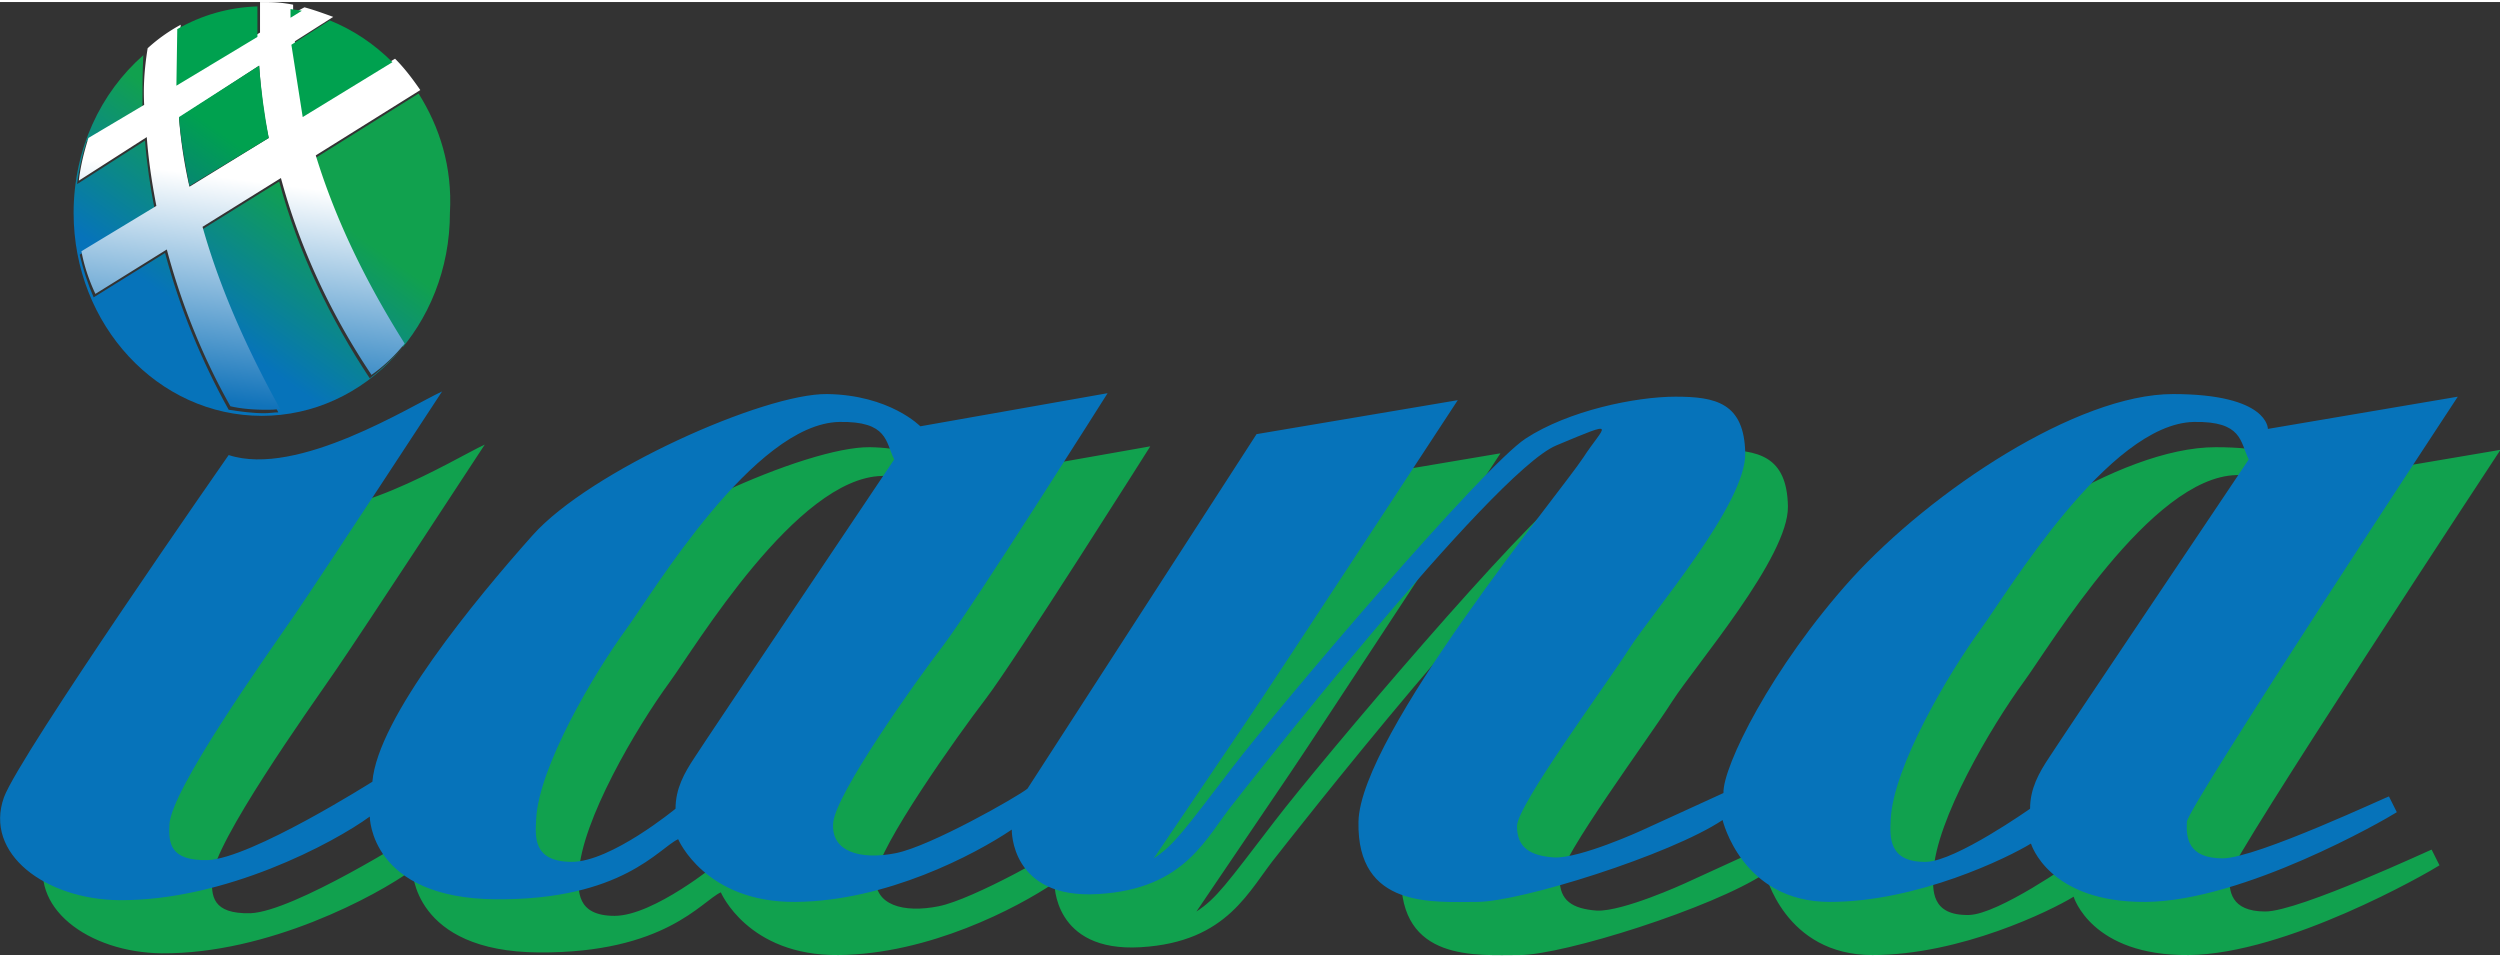 <svg xmlns="http://www.w3.org/2000/svg" viewBox="0 0 256 97.584" width="256" height="98"><rect x="0" y="0" width="256" height="97.584" fill="#333333" stroke="none"/><g transform="matrix(.892 0 0 .892 -72.564 -29.075)"><path d="M341.4 137c-4 0-4.2-2.4-4.1-4.2.1-1.7 31.1-48.8 31.1-48.8l-21.8 3.7s.1-4-10.9-4-27.7 11.1-36.9 21.2c-9.2 10.2-14.8 21.6-14.7 24.6l-9.4 4.3s-7 3.2-10 3.1c-2.9-.2-4.3-1.2-4.3-3.6s10.3-16.3 12.9-20.4c2.7-4.2 13.4-16.6 13.3-22.4s-3.4-6.5-8-6.5-12.3 1.6-17.2 4.8-28.1 30.5-33.7 37.8-6.7 8.9-9 10.4l10.7-15.8c2.6-3.8 24.2-36.8 24.2-36.8l-23.1 3.9-26.3 40.7c-1.1.9-11.1 6.6-15.1 7.4s-7.5-.1-7.2-3.5c.3-3.3 9.3-16 12.6-20.3s18.9-29 18.9-29l-21.5 3.8s-3.5-3.6-10.7-3.7-27.2 8.8-33.8 16.2-17.8 21-18.4 28.3c0 0-13.9 8.8-18.9 9-4.4.1-4.5-2-4.4-4.1.2-4 11.1-19.3 14.2-23.8S137 83.4 137 83.4c-3.5 1.6-16.6 9.9-24.5 7.3 0 0-24 34.4-25.8 39.3-2.3 6.5 4.8 11.7 13.2 11.8 12.2.1 24.7-6.6 28.8-9.6 0 0 0 9.4 14.5 9.5s18.7-5.9 20.9-6.9c0 0 3.1 7.3 13.5 7.2s20.5-5.4 24.8-8.3c0 0-.2 8 9.9 7.4s12.4-6.6 15.7-10.6c0 0 29.5-37.8 36.9-40.9s5.5-2.3 3.1 1.4-25.6 31.8-25.8 41.8 8.6 9.2 13.6 9.2 22.2-5.4 28.2-9.4c0 0 2.2 9.4 12.3 9.4s20.5-5.1 23.1-6.7c0 0 2 6.8 13.2 6.7s27.4-9.4 28.8-10.3l-.9-1.8c.3-.2-15.2 7.1-19.1 7.1zM166 125.5c-1.2 1.8-2.2 3.6-2.2 5.9 0 0-7.4 6.1-11.9 6.1-4.4 0-4.2-2.9-4.1-4.9.3-6 6.6-16.7 10.4-21.9 3-4.1 14.6-23.5 24.4-23.7 5.6-.1 5.3 2.3 6.3 4.3.1-.1-21.7 32.2-22.9 34.2zm155.5-.1c-1.2 1.8-2.2 3.6-2.2 5.9 0 0-8.5 6-11.9 6.1-4.4.1-4.2-2.9-4.1-4.9.3-6 6.6-16.7 10.4-21.9 3-4.1 14.6-23.5 24.4-23.7 5.6-.1 5.3 2.3 6.3 4.3.1-.1-21.7 32.3-22.9 34.2z" fill="#11a14e"></path><path d="M336.5 130.9c-4 0-4.2-2.4-4.1-4.2.1-1.7 31.1-48.8 31.1-48.8l-21.8 3.7s.1-4-10.9-4-27.7 11.1-36.9 21.2c-9.2 10.2-14.8 21.6-14.7 24.6l-9.4 4.3s-7 3.2-10 3.1c-2.9-.2-4.3-1.2-4.3-3.6s10.3-16.3 12.9-20.4c2.7-4.2 13.4-16.6 13.3-22.4s-3.4-6.5-8-6.5-12.3 1.6-17.2 4.8-28.1 30.5-33.7 37.8-6.7 8.9-9 10.4l10.7-15.8c2.6-3.8 24.2-36.8 24.2-36.8l-23.1 3.9-26.3 40.7c-1.1.9-11.1 6.6-15.1 7.4s-7.5-.1-7.2-3.5c.3-3.3 9.3-16 12.6-20.3s18.9-29 18.9-29L187 81.3s-3.5-3.6-10.7-3.7-27.2 8.8-33.8 16.2-17.8 21-18.4 28.3c0 0-13.9 8.8-18.9 9-4.4.1-4.5-2-4.4-4.1.2-4 11.1-19.3 14.2-23.8s17.1-25.9 17.1-25.9c-3.5 1.6-16.6 9.9-24.5 7.3 0 0-24 34.4-25.8 39.3-2.3 6.5 4.8 11.7 13.2 11.8 12.2.1 24.7-6.6 28.8-9.6 0 0 0 9.4 14.5 9.5s18.7-5.9 20.9-6.9c0 0 3.1 7.3 13.5 7.2s20.5-5.4 24.8-8.3c0 0-.2 8 9.9 7.4 10.2-.6 12.4-6.6 15.7-10.6 0 0 29.5-37.8 36.9-40.9s5.5-2.3 3.1 1.4-25.6 31.8-25.8 41.8 8.6 9.2 13.6 9.2 22.2-5.4 28.2-9.4c0 0 2.2 9.4 12.3 9.4s20.5-5.1 23.1-6.7c0 0 2 6.8 13.2 6.7s27.4-9.4 28.8-10.3l-.9-1.8c.2-.2-15.2 7.1-19.1 7.1zm-175.4-11.6c-1.2 1.8-2.2 3.6-2.2 5.9 0 0-7.4 6.1-11.9 6.1s-4.2-2.9-4.1-4.9c.3-6 6.6-16.7 10.4-21.9 3-4.1 14.6-23.5 24.4-23.7 5.6-.1 5.3 2.3 6.3 4.3.1-.1-21.7 32.3-22.9 34.2zm155.5 0c-1.2 1.8-2.2 3.6-2.2 5.9 0 0-8.5 6-11.9 6.1-4.4.1-4.2-2.9-4.1-4.9.3-6 6.6-16.7 10.4-21.9 3-4.1 14.6-23.5 24.4-23.7 5.6-.1 5.3 2.3 6.3 4.3.1-.1-21.7 32.3-22.9 34.2z" fill="#0673ba"></path><linearGradient id="A" gradientUnits="userSpaceOnUse" x1="103.198" y1="68.351" x2="113.908" y2="53.278"><stop offset="0" stop-color="#0673ba"></stop><stop offset="1" stop-color="#11a14e"></stop></linearGradient><path d="M129.4 43.1l-12 7.5c2.2 7.5 5.8 14.6 10.2 21.6-1.1 1.3-2.4 2.5-3.8 3.6-4.5-6.8-8.2-14.4-10.4-22.6l-9 5.6c2.1 7.1 5.2 14 8.9 20.9-.5 0-1 .1-1.6.1-1.4 0-2.8-.2-4.1-.4-3.1-5.6-5.6-11.6-7.3-18l-8.2 5.1c-.7-1.6-1.2-3.2-1.6-4.9l8.6-5.2c-.5-2.6-.9-5.2-1.1-7.9l-7.8 5c.2-1.7.6-3.4 1.1-4.9l6.4-3.8c0-2 0-4 .1-6.1-4.9 4.3-8 10.8-8 18.1 0 12.9 9.7 23.3 21.6 23.3S133 69.7 133 56.8c.3-5.3-1.2-9.9-3.6-13.7z" fill="url(#A)"></path><linearGradient id="B" gradientUnits="userSpaceOnUse" x1="110.163" y1="53.125" x2="106.894" y2="78.358"><stop offset="0" stop-color="#fff"></stop><stop offset="1" stop-color="#1173ba"></stop></linearGradient><path d="M97.9 44.4l-6.4 3.8c-.5 1.6-.9 3.2-1.1 4.9l7.8-5c.2 2.7.6 5.3 1.1 7.9l-8.6 5.2c.3 1.7.9 3.4 1.6 4.9l8.2-5.1c1.7 6.4 4.2 12.5 7.3 18 1.3.3 2.7.4 4.1.4.5 0 1 0 1.6-.1-3.8-6.9-6.9-13.8-8.9-20.9l9-5.6c2.2 8.2 5.9 15.9 10.4 22.6a18.48 18.48 0 0 0 3.8-3.6c-4.4-7-7.9-14.1-10.2-21.6l12-7.5c-.9-1.3-1.8-2.5-2.9-3.6l-10.3 6.3c-.6-2.7-1-5.5-1.2-8.3l4.4-2.8c-1.1-.4-2.2-.8-3.3-1.1l-1.3.7v-1c-1-.2-2-.3-3.1-.3h-.7v3.5l-9.3 5.6c-.1-2.1 0-4.3.2-6.5-1.3.7-2.6 1.6-3.8 2.7-.4 2.5-.5 4.5-.4 6.5zm13.2-4.5c.2 2.8.5 5.6 1.1 8.3l-9.1 5.6a53.89 53.89 0 0 1-1.2-7.9l9.2-6z" fill="url(#B)"></path><linearGradient id="C" gradientUnits="userSpaceOnUse" x1="90.577" y1="58.384" x2="101.263" y2="43.344"><stop offset="0" stop-color="#115da6"></stop><stop offset="1" stop-color="#00a14f"></stop></linearGradient><path d="M101.6 42.2l9.3-5.6v-3.5c-3.3.1-6.4 1-9.2 2.6l-.1 6.5z" fill="url(#C)"></path><linearGradient id="D" gradientUnits="userSpaceOnUse" x1="95.398" y1="61.617" x2="105.993" y2="46.705"><stop offset="0" stop-color="#115da6"></stop><stop offset="1" stop-color="#00a14f"></stop></linearGradient><path d="M116 33.6c-.4-.1-.8-.1-1.3-.2v1l1.3-.8z" fill="url(#D)"></path><linearGradient id="E" gradientUnits="userSpaceOnUse" x1="100.864" y1="66.348" x2="111.578" y2="51.269"><stop offset="0" stop-color="#115da6"></stop><stop offset="1" stop-color="#00a14f"></stop></linearGradient><path d="M116.1 45.8l10.3-6.3c-2.1-2.1-4.5-3.7-7.2-4.8l-4.4 2.8 1.3 8.3z" fill="url(#E)"></path><linearGradient id="F" gradientUnits="userSpaceOnUse" x1="95.855" y1="62.7" x2="106.652" y2="47.506"><stop offset="0" stop-color="#115da6"></stop><stop offset="1" stop-color="#00a14f"></stop></linearGradient><path d="M112.2 48.2c-.5-2.7-.9-5.5-1.1-8.3l-9.2 5.9c.2 2.7.7 5.3 1.2 7.9l9.1-5.5z" fill="url(#F)"></path></g></svg>